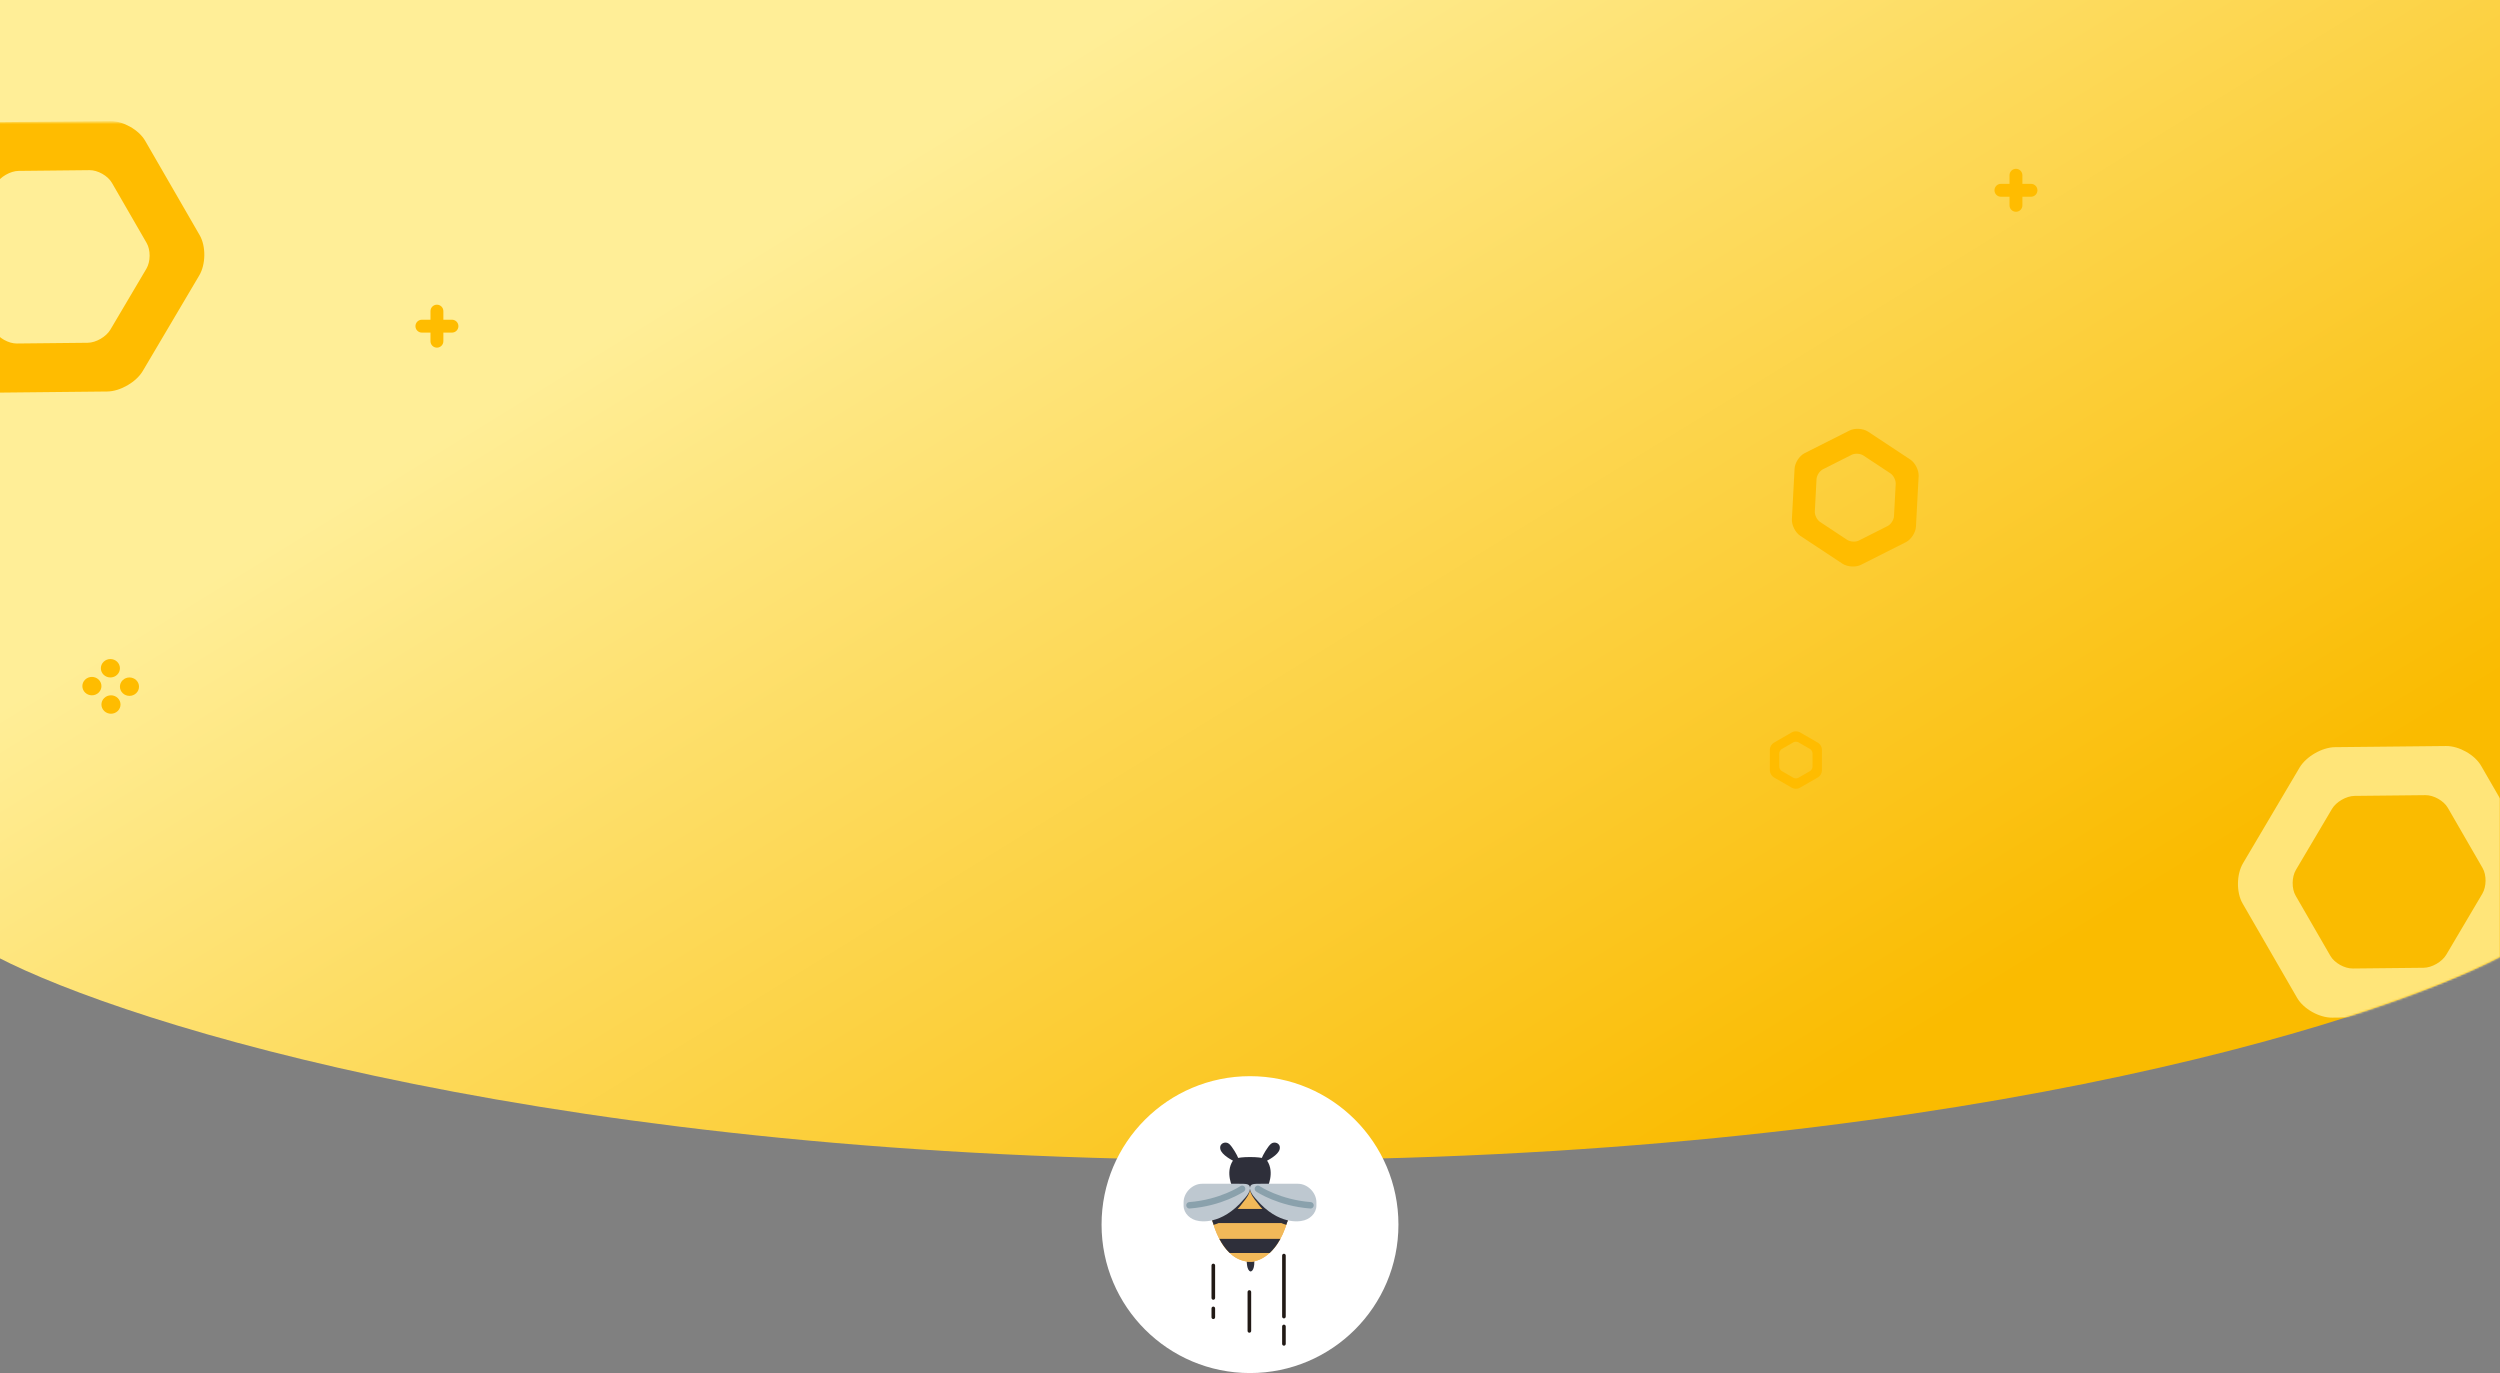 <?xml version="1.0" encoding="UTF-8"?>
<svg xmlns="http://www.w3.org/2000/svg" width="1280" height="703" viewBox="0 0 1280 703" fill="none">
  <rect x="0" y="0" width="1280" height="703" fill="#808080" stroke="none"/>
  <path fill-rule="evenodd" clip-rule="evenodd" d="M1280 0H-1.389V490C65.35 524.667 286.924 594 639.306 594C991.688 594 1213.26 524.667 1280 490V0Z" fill="url(#paint0_linear_3_19727)"></path>
  <mask id="mask0_3_19727" style="mask-type:alpha" maskUnits="userSpaceOnUse" x="-2" y="62" width="1282" height="605">
    <path fill-rule="evenodd" clip-rule="evenodd" d="M1280 62.5H-1.389V490C65.35 524.667 286.924 594 639.306 594C991.688 594 1213.26 524.667 1280 490V62.5ZM1280 642H-1.389V666.5H1280V642Z" fill="url(#paint1_linear_3_19727)"></path>
  </mask>
  <g mask="url(#mask0_3_19727)">
    <path fill-rule="evenodd" clip-rule="evenodd" d="M1035.47 105.132C1035.47 106.953 1033.99 108.432 1032.17 108.432C1030.35 108.432 1028.87 106.953 1028.87 105.132V89.731C1028.87 87.909 1030.35 86.432 1032.17 86.432C1033.99 86.432 1035.47 87.909 1035.47 89.731V105.132Z" fill="#FFBC00"></path>
    <path fill-rule="evenodd" clip-rule="evenodd" d="M1024.47 100.73C1022.65 100.73 1021.17 99.253 1021.17 97.43C1021.17 95.608 1022.65 94.129 1024.47 94.129H1039.87C1041.69 94.129 1043.17 95.608 1043.17 97.43C1043.17 99.253 1041.69 100.73 1039.87 100.73H1024.47Z" fill="#FFBC00"></path>
    <path fill-rule="evenodd" clip-rule="evenodd" d="M227.005 174.7C227.005 176.521 225.528 178 223.705 178C221.883 178 220.406 176.521 220.406 174.7V159.299C220.406 157.477 221.883 156 223.705 156C225.528 156 227.005 157.477 227.005 159.299V174.7Z" fill="#FFBC00"></path>
    <path fill-rule="evenodd" clip-rule="evenodd" d="M216.005 170.298C214.184 170.298 212.707 168.821 212.707 166.998C212.707 165.176 214.184 163.697 216.005 163.697H231.406C233.228 163.697 234.707 165.176 234.707 166.998C234.707 168.821 233.228 170.298 231.406 170.298H216.005Z" fill="#FFBC00"></path>
    <path fill-rule="evenodd" clip-rule="evenodd" d="M59.975 345.48C58.07 347.32 54.977 347.322 53.07 345.48C51.163 343.639 51.166 340.654 53.071 338.814C54.978 336.973 58.069 336.971 59.976 338.812C61.883 340.654 61.882 343.639 59.975 345.48Z" fill="#FFBC00"></path>
    <path fill-rule="evenodd" clip-rule="evenodd" d="M69.742 354.909C67.835 356.748 64.744 356.751 62.837 354.909C60.929 353.068 60.931 350.08 62.837 348.241C64.744 346.399 67.835 346.399 69.742 348.241C71.649 350.082 71.649 353.069 69.742 354.909Z" fill="#FFBC00"></path>
    <path fill-rule="evenodd" clip-rule="evenodd" d="M60.272 364.051C58.365 365.893 55.275 365.893 53.367 364.051C51.46 362.21 51.46 359.224 53.367 357.383C55.275 355.541 58.366 355.541 60.273 357.383C62.181 359.224 62.179 362.211 60.272 364.051Z" fill="#FFBC00"></path>
    <path fill-rule="evenodd" clip-rule="evenodd" d="M50.507 354.622C48.6 356.464 45.508 356.464 43.601 354.622C41.695 352.783 41.695 349.798 43.602 347.956C45.509 346.115 48.6 346.115 50.507 347.956C52.414 349.795 52.414 352.781 50.507 354.622Z" fill="#FFBC00"></path>
    <path fill-rule="evenodd" clip-rule="evenodd" d="M921.488 403.381L930.853 397.977C931.945 397.348 932.837 395.803 932.837 394.546V383.738C932.837 382.481 931.945 380.936 930.853 380.307L921.488 374.903C920.397 374.275 918.612 374.275 917.521 374.903L908.155 380.307C907.064 380.936 906.172 382.481 906.172 383.738V394.546C906.172 395.803 907.064 397.348 908.155 397.977L917.521 403.381C918.612 404.01 920.397 404.01 921.488 403.381ZM918.24 398.229L912.261 394.78C911.566 394.379 910.996 393.394 910.996 392.591V385.692C910.996 384.891 911.567 383.903 912.261 383.503L918.24 380.056C918.935 379.652 920.075 379.652 920.769 380.056L926.748 383.503C927.443 383.903 928.012 384.891 928.012 385.692V392.591C928.012 393.394 927.442 394.379 926.748 394.78L920.769 398.229C920.074 398.63 918.934 398.63 918.24 398.229Z" fill="#FFBC00"></path>
    <path fill-rule="evenodd" clip-rule="evenodd" d="M921.737 274.343L943.361 288.622C945.878 290.288 950.135 290.542 952.809 289.194L975.814 277.592C978.488 276.243 980.814 272.669 980.971 269.655L982.343 243.778C982.504 240.762 980.574 236.935 978.053 235.272L956.429 220.99C953.911 219.325 949.655 219.072 946.982 220.421L923.978 232.022C921.305 233.37 918.978 236.943 918.82 239.957L917.449 265.836C917.288 268.851 919.218 272.678 921.737 274.343ZM929.19 261.848L930.063 245.33C930.167 243.409 931.646 241.129 933.357 240.266L948.036 232.864C949.743 232.002 952.46 232.168 954.066 233.225L967.867 242.342C969.474 243.401 970.707 245.846 970.602 247.766L969.729 264.283C969.626 266.205 968.142 268.484 966.434 269.345L951.755 276.748C950.045 277.611 947.332 277.446 945.726 276.388L931.925 267.271C930.319 266.214 929.085 263.768 929.19 261.848Z" fill="#FFBC00"></path>
    <path fill-rule="evenodd" clip-rule="evenodd" d="M73.09 189.96L102.017 141.024C105.391 135.327 105.486 126.05 102.24 120.426L74.322 72.071C71.073 66.444 62.993 61.892 56.373 61.965L-0.471 62.549C-7.093 62.619 -15.266 67.338 -18.638 73.038L-47.569 121.976C-50.943 127.673 -51.036 136.944 -47.788 142.571L-19.87 190.926C-16.623 196.55 -8.545 201.108 -1.924 201.035L54.922 200.449C61.547 200.382 69.724 195.661 73.09 189.96ZM44.907 175.499L8.623 175.876C4.404 175.919 -0.751 173.02 -2.828 169.423L-20.646 138.56C-22.719 134.971 -22.653 129.048 -20.509 125.417L-2.039 94.187C0.104 90.548 5.326 87.533 9.545 87.499L45.827 87.118C50.046 87.075 55.204 89.987 57.274 93.573L75.093 124.436C77.169 128.032 77.103 133.947 74.959 137.577L56.491 168.811C54.349 172.445 49.127 175.459 44.907 175.499Z" fill="#FFBC00"></path>
    <path fill-rule="evenodd" clip-rule="evenodd" d="M1269.09 509.96L1298.02 461.024C1301.39 455.327 1301.49 446.05 1298.24 440.426L1270.32 392.071C1267.07 386.444 1258.99 381.892 1252.37 381.965L1195.53 382.549C1188.91 382.619 1180.73 387.338 1177.36 393.038L1148.43 441.976C1145.06 447.673 1144.96 456.944 1148.21 462.571L1176.13 510.926C1179.38 516.55 1187.45 521.108 1194.08 521.035L1250.92 520.449C1257.55 520.382 1265.72 515.661 1269.09 509.96ZM1240.91 495.499L1204.62 495.876C1200.4 495.919 1195.25 493.02 1193.17 489.423L1175.35 458.56C1173.28 454.971 1173.35 449.048 1175.49 445.417L1193.96 414.187C1196.1 410.548 1201.33 407.533 1205.55 407.499L1241.83 407.118C1246.05 407.075 1251.2 409.987 1253.27 413.573L1271.09 444.436C1273.17 448.032 1273.1 453.947 1270.96 457.577L1252.49 488.811C1250.35 492.445 1245.13 495.459 1240.91 495.499Z" fill="#FFE579"></path>
  </g>
  <circle cx="640" cy="627" r="76" fill="white"></circle>
  <path d="M638.332 645.778C638.332 645.778 638.276 650.53 640.28 650.999C640.28 650.999 642.306 651.046 642.225 645.771L638.332 645.778Z" fill="#2E2F3A"></path>
  <path d="M650.732 585.638C649.007 587.082 646.452 591.675 646.069 592.856C646.069 592.856 644.138 592.403 640.004 592.403C635.954 592.403 633.94 592.856 633.94 592.856C633.557 591.675 631.002 587.082 629.277 585.638C627.552 584.195 624.167 585.245 624.806 588.328C625.445 591.412 631.257 594.234 631.257 594.234C627.105 600.467 631.257 608.364 631.257 608.364H648.752C648.752 608.364 652.904 600.467 648.752 594.234C648.752 594.234 654.565 591.412 655.203 588.328C655.842 585.245 652.457 584.195 650.732 585.638Z" fill="#2E2F3A"></path>
  <path d="M620.715 624.804C620.715 624.804 625.349 646.016 640.38 646.016C640.38 646.016 653.282 646.271 659.295 624.804L640.005 608.32L620.715 624.804Z" fill="#F2B959"></path>
  <path d="M620.715 624.804C620.715 624.804 625.349 646.016 640.38 646.016C640.38 646.016 653.282 646.271 659.295 624.804L640.005 608.32L620.715 624.804Z" fill="#F2B959"></path>
  <path d="M620.715 624.804C620.715 624.804 620.829 625.327 621.08 626.209H658.881C659.022 625.751 659.16 625.283 659.295 624.804L652.466 618.969H627.543L620.715 624.804Z" fill="#2E2F3A"></path>
  <path d="M624.303 634.302C625.631 636.825 627.377 639.431 629.619 641.543H650.04C651.9 639.851 653.81 637.518 655.553 634.302H624.303Z" fill="#2E2F3A"></path>
  <path d="M639.978 608.343L620.715 624.804C620.715 624.804 620.913 625.709 621.359 627.145C625.684 625.862 631.5 622.636 637.089 614.787C637.089 614.787 640.159 611.241 639.999 608.592C639.994 608.505 639.986 608.423 639.978 608.343Z" fill="#2E2F3A"></path>
  <path d="M621.216 665.488C620.704 665.488 620.29 665.065 620.29 664.544V647.932C620.29 647.411 620.704 646.988 621.216 646.988C621.727 646.988 622.141 647.411 622.141 647.932V664.544C622.141 665.065 621.727 665.488 621.216 665.488Z" fill="#211915"></path>
  <path d="M621.216 675.37C620.704 675.37 620.29 674.947 620.29 674.426V669.911C620.29 669.389 620.704 668.966 621.216 668.966C621.727 668.966 622.141 669.389 622.141 669.911V674.426C622.141 674.947 621.727 675.37 621.216 675.37Z" fill="#211915"></path>
  <path d="M657.374 689C656.863 689 656.448 688.577 656.448 688.056V679.153C656.448 678.632 656.863 678.209 657.374 678.209C657.885 678.209 658.3 678.632 658.3 679.153V688.056C658.3 688.577 657.885 689 657.374 689Z" fill="#211915"></path>
  <path d="M639.678 682.355C639.166 682.355 638.752 681.932 638.752 681.411V661.52C638.752 660.998 639.166 660.575 639.678 660.575C640.189 660.575 640.603 660.998 640.603 661.52V681.411C640.603 681.933 640.189 682.355 639.678 682.355Z" fill="#211915"></path>
  <path d="M657.374 675.029C656.863 675.029 656.448 674.607 656.448 674.085V642.864C656.448 642.342 656.863 641.919 657.374 641.919C657.885 641.919 658.3 642.342 658.3 642.864V674.085C658.3 674.607 657.885 675.029 657.374 675.029Z" fill="#211915"></path>
  <path d="M636.796 614.059C625.251 627.78 613.773 625.132 613.773 625.132C609.525 624.591 606 621.282 606 617.301V615.581C606 610.582 610.534 606.087 615.457 606.087H634.545C638.409 606.087 639.988 606.11 640.005 608.4C640.023 610.893 636.796 614.059 636.796 614.059Z" fill="#BEC8D0"></path>
  <path d="M608.978 618.771C608.139 618.771 607.429 618.11 607.365 617.242C607.298 616.332 607.967 615.54 608.858 615.471C624.642 614.262 634.993 607.354 635.095 607.284C635.84 606.779 636.845 606.986 637.34 607.746C637.836 608.506 637.633 609.531 636.888 610.036C636.44 610.34 625.721 617.493 609.101 618.766C609.06 618.769 609.019 618.771 608.978 618.771Z" fill="#8AA1AC"></path>
  <path d="M640.001 608.592C639.842 611.241 642.911 614.787 642.911 614.787C648.477 622.605 654.269 625.836 658.589 627.13C658.833 626.384 659.069 625.609 659.295 624.804L640.023 608.336C640.014 608.418 640.006 608.503 640.001 608.592Z" fill="#2E2F3A"></path>
  <path d="M643.204 614.059C654.749 627.78 666.227 625.132 666.227 625.132C670.475 624.591 674 621.282 674 617.301V615.581C674 610.582 669.466 606.087 664.542 606.087H645.455C641.591 606.087 640.012 606.11 639.995 608.4C639.977 610.893 643.204 614.059 643.204 614.059Z" fill="#BEC8D0"></path>
  <path d="M671.022 618.771C671.861 618.771 672.571 618.11 672.635 617.242C672.702 616.332 672.033 615.54 671.142 615.471C655.358 614.262 645.007 607.354 644.904 607.284C644.16 606.779 643.154 606.986 642.659 607.746C642.164 608.506 642.367 609.531 643.112 610.036C643.56 610.34 654.279 617.493 670.899 618.766C670.94 618.769 670.981 618.771 671.022 618.771Z" fill="#8AA1AC"></path>
  <defs>
    <linearGradient id="paint0_linear_3_19727" x1="441.091" y1="91.027" x2="786.97" y2="652.599" gradientUnits="userSpaceOnUse">
      <stop stop-color="#FFEE97"></stop>
      <stop offset="1" stop-color="#FABB00"></stop>
    </linearGradient>
    <linearGradient id="paint1_linear_3_19727" x1="441.091" y1="91.027" x2="786.97" y2="652.599" gradientUnits="userSpaceOnUse">
      <stop stop-color="#FFEE97"></stop>
      <stop offset="1" stop-color="#FABB00"></stop>
    </linearGradient>
  </defs>
</svg>
